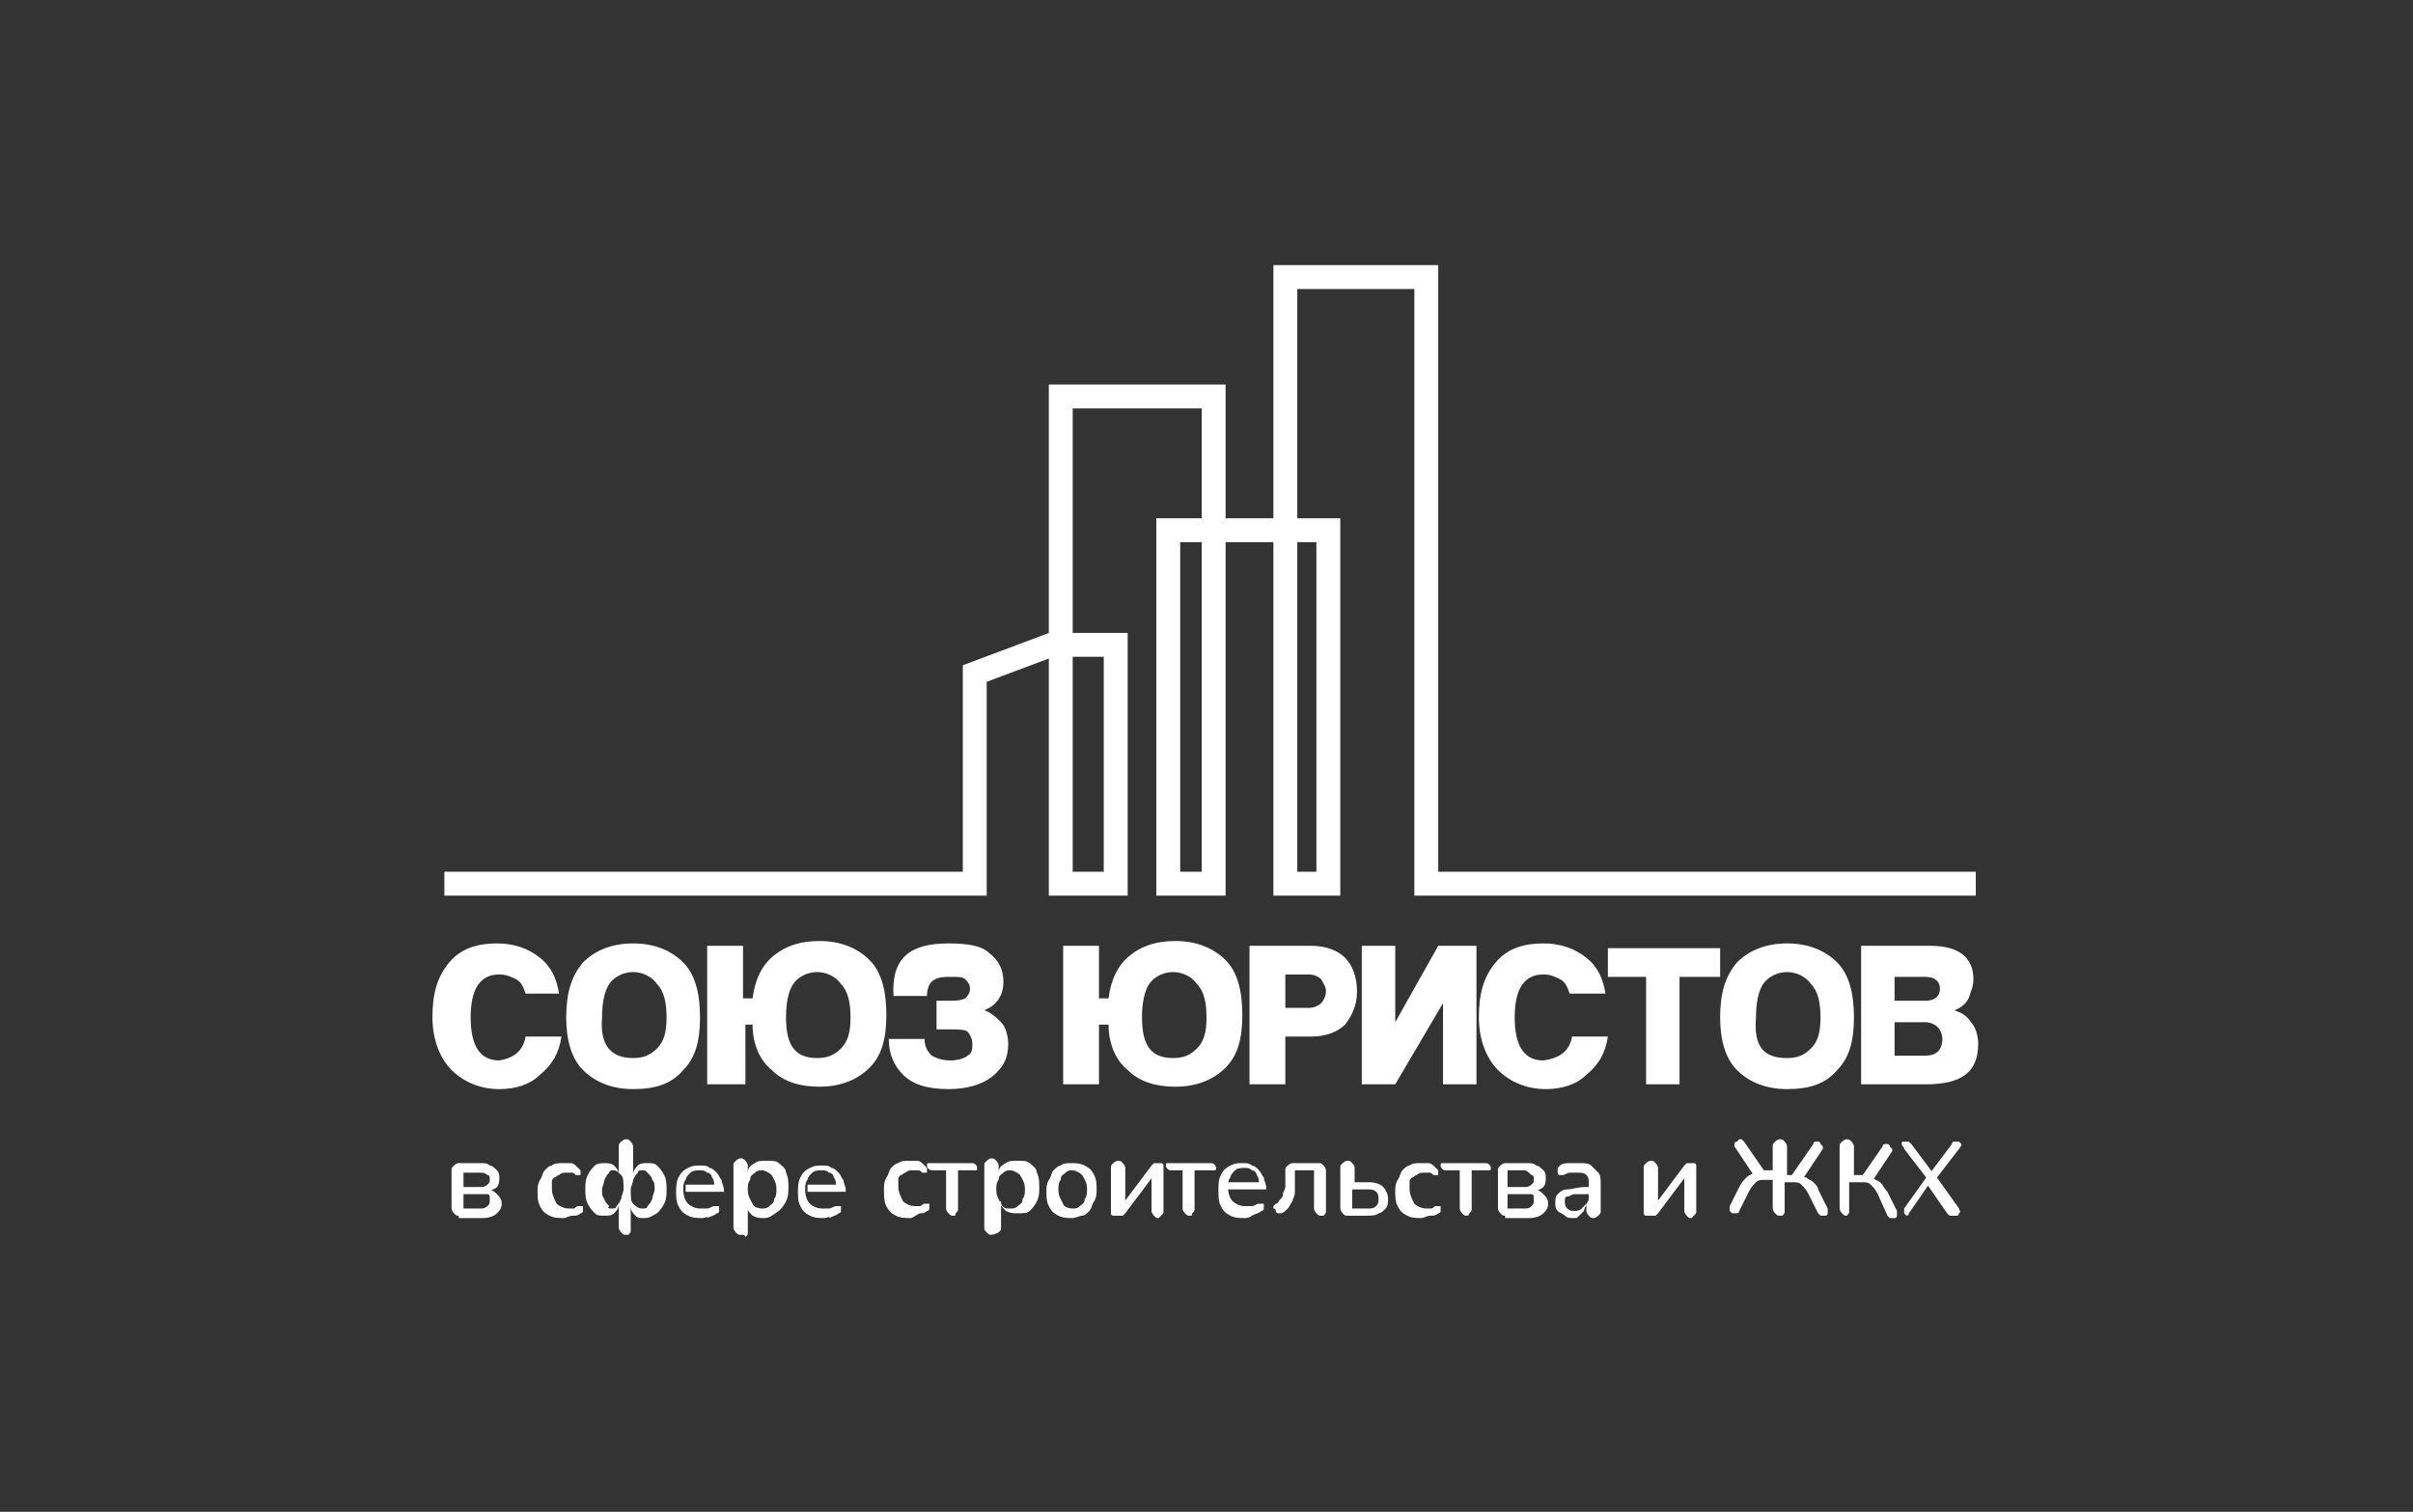 <?xml version="1.0" encoding="UTF-8"?> <svg xmlns="http://www.w3.org/2000/svg" xmlns:xlink="http://www.w3.org/1999/xlink" version="1.1" id="Слой_1" x="0px" y="0px" viewBox="0 0 101 63.3" style="enable-background:new 0 0 101 63.3;" xml:space="preserve"><rect x="0" y="0" width="101" height="63.3" fill="#333333" stroke="none"/> <style type="text/css"> .st0{fill:none;stroke:#FFFFFF;stroke-linecap:square;stroke-miterlimit:16;} .st1{fill:#FFFFFF;} </style> <g> <path class="st0" d="M19.1,37h21.7v-8.8l3.2-1.2h2.7V37h-2.3V16.6h6.4V37h-1.9V22.2h6.7V37h-1.8V11.6h5.9V37h22.5"></path> <path class="st1" d="M19.2,50.9c-0.1,0-0.1,0-0.2-0.1c0,0-0.1-0.1-0.1-0.2V49c0-0.1,0-0.1,0.1-0.2c0,0,0.1-0.1,0.2-0.1h0.9 c0.2,0,0.3,0,0.4,0.1c0.1,0,0.2,0.1,0.3,0.2c0.1,0.1,0.1,0.2,0.1,0.3c0,0.1,0,0.3-0.1,0.4c-0.1,0.1-0.2,0.1-0.4,0.2v-0.1 c0.2,0,0.3,0.1,0.4,0.2c0.1,0.1,0.2,0.2,0.2,0.4c0,0.2-0.1,0.3-0.2,0.4c-0.1,0.1-0.3,0.2-0.6,0.2H19.2z M19.4,50.6h0.7 c0.1,0,0.2,0,0.3-0.1c0.1-0.1,0.1-0.1,0.1-0.3c0-0.1,0-0.2-0.1-0.2C20.4,50,20.3,50,20.1,50h-0.7V50.6z M19.4,49.7h0.7 c0.1,0,0.2,0,0.3-0.1c0.1-0.1,0.1-0.1,0.1-0.2c0-0.1,0-0.2-0.1-0.2c-0.1-0.1-0.2-0.1-0.3-0.1h-0.7V49.7z M23.6,51 c-0.2,0-0.4,0-0.6-0.1c-0.2-0.1-0.3-0.2-0.4-0.4c-0.1-0.2-0.1-0.4-0.1-0.6c0-0.2,0-0.3,0.1-0.5c0.1-0.1,0.1-0.3,0.2-0.4 c0.1-0.1,0.2-0.2,0.3-0.2c0.1-0.1,0.3-0.1,0.5-0.1c0.1,0,0.2,0,0.3,0c0.1,0,0.2,0.1,0.3,0.2c0,0,0.1,0.1,0.1,0.1c0,0,0,0.1,0,0.1 c0,0,0,0.1,0,0.1c0,0-0.1,0-0.1,0c0,0-0.1,0-0.1,0c-0.1-0.1-0.1-0.1-0.2-0.1c-0.1,0-0.1,0-0.2,0c-0.1,0-0.2,0-0.3,0.1 c-0.1,0-0.1,0.1-0.2,0.1c-0.1,0.1-0.1,0.1-0.1,0.2c0,0.1,0,0.2,0,0.3c0,0.2,0.1,0.4,0.2,0.6c0.1,0.1,0.3,0.2,0.5,0.2 c0.1,0,0.1,0,0.2,0c0.1,0,0.1-0.1,0.2-0.1c0,0,0.1,0,0.1,0c0,0,0.1,0,0.1,0c0,0,0,0.1,0,0.1c0,0,0,0.1,0,0.1c0,0,0,0.1-0.1,0.1 c-0.1,0.1-0.2,0.1-0.3,0.1C23.8,50.9,23.7,51,23.6,51z M26.2,51.7c-0.1,0-0.1,0-0.2-0.1c0,0-0.1-0.1-0.1-0.2v-1h0 c0,0.2-0.1,0.3-0.2,0.4c-0.1,0.1-0.2,0.1-0.4,0.1s-0.3,0-0.4-0.1s-0.2-0.2-0.3-0.4c-0.1-0.2-0.1-0.4-0.1-0.6c0-0.2,0-0.4,0.1-0.6 c0.1-0.2,0.2-0.3,0.3-0.4c0.1-0.1,0.3-0.1,0.4-0.1s0.3,0,0.4,0.1c0.1,0.1,0.2,0.2,0.2,0.4h0V48c0-0.1,0-0.1,0.1-0.2 c0,0,0.1-0.1,0.2-0.1c0.1,0,0.1,0,0.2,0.1c0,0,0.1,0.1,0.1,0.2v1.2h0c0-0.2,0.1-0.3,0.2-0.4c0.1-0.1,0.2-0.1,0.4-0.1 c0.2,0,0.3,0,0.4,0.1c0.1,0.1,0.2,0.2,0.3,0.4c0.1,0.2,0.1,0.4,0.1,0.6c0,0.2,0,0.4-0.1,0.6c-0.1,0.2-0.2,0.3-0.3,0.4 C27.3,50.9,27.2,51,27,51c-0.2,0-0.3,0-0.4-0.1c-0.1-0.1-0.2-0.2-0.2-0.4h0v1c0,0.1,0,0.1-0.1,0.2C26.4,51.7,26.3,51.7,26.2,51.7z M25.6,50.6c0.1,0,0.2,0,0.2-0.1c0.1-0.1,0.1-0.1,0.2-0.3c0-0.1,0.1-0.3,0.1-0.4c0-0.3,0-0.5-0.1-0.6c-0.1-0.1-0.2-0.2-0.3-0.2 c-0.1,0-0.2,0-0.2,0.1c-0.1,0.1-0.1,0.1-0.2,0.3c0,0.1-0.1,0.3-0.1,0.4c0,0.2,0,0.3,0.1,0.4c0,0.1,0.1,0.2,0.2,0.3 C25.4,50.6,25.5,50.6,25.6,50.6z M26.9,50.6c0.1,0,0.2,0,0.2-0.1c0.1-0.1,0.1-0.1,0.2-0.3c0-0.1,0.1-0.3,0.1-0.4 c0-0.2,0-0.3-0.1-0.4c0-0.1-0.1-0.2-0.2-0.3c-0.1-0.1-0.1-0.1-0.2-0.1s-0.2,0-0.2,0.1c-0.1,0.1-0.1,0.1-0.2,0.3 c0,0.1-0.1,0.3-0.1,0.4c0,0.3,0,0.5,0.1,0.6C26.7,50.6,26.8,50.6,26.9,50.6z M29.4,51c-0.2,0-0.4,0-0.6-0.1 c-0.2-0.1-0.3-0.2-0.4-0.4c-0.1-0.2-0.1-0.4-0.1-0.6c0-0.2,0-0.4,0.1-0.6c0.1-0.2,0.2-0.3,0.4-0.4c0.2-0.1,0.3-0.1,0.5-0.1 c0.2,0,0.3,0,0.4,0.1c0.1,0,0.2,0.1,0.3,0.2c0.1,0.1,0.1,0.2,0.2,0.3c0,0.1,0.1,0.3,0.1,0.4c0,0.1,0,0.1,0,0.1c0,0-0.1,0-0.1,0 h-1.5v-0.3H30l-0.1,0.1c0-0.1,0-0.3-0.1-0.4c0-0.1-0.1-0.2-0.2-0.2c-0.1-0.1-0.2-0.1-0.3-0.1c-0.1,0-0.3,0-0.4,0.1 c-0.1,0.1-0.2,0.2-0.2,0.3c-0.1,0.1-0.1,0.3-0.1,0.4v0c0,0.3,0.1,0.5,0.2,0.6c0.1,0.1,0.3,0.2,0.5,0.2c0.1,0,0.2,0,0.3,0 c0.1,0,0.2-0.1,0.3-0.1c0.1,0,0.1,0,0.1,0c0,0,0.1,0,0.1,0c0,0,0,0.1,0,0.1c0,0,0,0.1,0,0.1c0,0,0,0.1-0.1,0.1 c-0.1,0.1-0.2,0.1-0.4,0.2C29.7,50.9,29.5,51,29.4,51z M31,51.7c-0.1,0-0.1,0-0.2-0.1c0,0-0.1-0.1-0.1-0.2v-2.6 c0-0.1,0-0.1,0.1-0.2c0,0,0.1-0.1,0.2-0.1c0.1,0,0.1,0,0.2,0.1c0,0,0.1,0.1,0.1,0.2v0.4l0-0.1c0-0.2,0.1-0.3,0.3-0.4 c0.1-0.1,0.3-0.1,0.5-0.1c0.2,0,0.4,0,0.5,0.1c0.1,0.1,0.3,0.2,0.3,0.4c0.1,0.2,0.1,0.4,0.1,0.6c0,0.2,0,0.4-0.1,0.6 c-0.1,0.2-0.2,0.3-0.3,0.4C32.3,50.9,32.2,51,32,51c-0.2,0-0.3,0-0.5-0.1c-0.1-0.1-0.2-0.2-0.3-0.4h0.1v1.1c0,0.1,0,0.1-0.1,0.2 C31.2,51.7,31.1,51.7,31,51.7z M31.9,50.6c0.1,0,0.2,0,0.3-0.1c0.1-0.1,0.2-0.1,0.2-0.3c0.1-0.1,0.1-0.3,0.1-0.4 c0-0.3-0.1-0.4-0.2-0.6c-0.1-0.1-0.3-0.2-0.4-0.2c-0.1,0-0.2,0-0.3,0.1c-0.1,0.1-0.2,0.1-0.2,0.3c-0.1,0.1-0.1,0.3-0.1,0.4 c0,0.3,0.1,0.4,0.2,0.6C31.5,50.5,31.7,50.6,31.9,50.6z M34.5,51c-0.2,0-0.4,0-0.6-0.1c-0.2-0.1-0.3-0.2-0.4-0.4 c-0.1-0.2-0.1-0.4-0.1-0.6c0-0.2,0-0.4,0.1-0.6c0.1-0.2,0.2-0.3,0.4-0.4c0.2-0.1,0.3-0.1,0.5-0.1c0.2,0,0.3,0,0.4,0.1 c0.1,0,0.2,0.1,0.3,0.2c0.1,0.1,0.1,0.2,0.2,0.3c0,0.1,0.1,0.3,0.1,0.4c0,0.1,0,0.1,0,0.1c0,0-0.1,0-0.1,0h-1.5v-0.3h1.4L35,49.7 c0-0.1,0-0.3-0.1-0.4c0-0.1-0.1-0.2-0.2-0.2c-0.1-0.1-0.2-0.1-0.3-0.1c-0.1,0-0.3,0-0.4,0.1c-0.1,0.1-0.2,0.2-0.2,0.3 c-0.1,0.1-0.1,0.3-0.1,0.4v0c0,0.3,0.1,0.5,0.2,0.6c0.1,0.1,0.3,0.2,0.5,0.2c0.1,0,0.2,0,0.3,0c0.1,0,0.2-0.1,0.3-0.1 c0.1,0,0.1,0,0.1,0c0,0,0.1,0,0.1,0c0,0,0,0.1,0,0.1c0,0,0,0.1,0,0.1c0,0,0,0.1-0.1,0.1c-0.1,0.1-0.2,0.1-0.4,0.2 C34.8,50.9,34.6,51,34.5,51z M38.1,51c-0.2,0-0.4,0-0.6-0.1c-0.2-0.1-0.3-0.2-0.4-0.4C37,50.3,37,50.1,37,49.8c0-0.2,0-0.3,0.1-0.5 c0.1-0.1,0.1-0.3,0.2-0.4c0.1-0.1,0.2-0.2,0.3-0.2c0.1-0.1,0.3-0.1,0.5-0.1c0.1,0,0.2,0,0.3,0c0.1,0,0.2,0.1,0.3,0.2 c0,0,0.1,0.1,0.1,0.1c0,0,0,0.1,0,0.1c0,0,0,0.1,0,0.1c0,0-0.1,0-0.1,0c0,0-0.1,0-0.1,0c-0.1-0.1-0.1-0.1-0.2-0.1 c-0.1,0-0.1,0-0.2,0c-0.1,0-0.2,0-0.3,0.1c-0.1,0-0.1,0.1-0.2,0.1c-0.1,0.1-0.1,0.1-0.1,0.2c0,0.1,0,0.2,0,0.3 c0,0.2,0.1,0.4,0.2,0.6c0.1,0.1,0.3,0.2,0.5,0.2c0.1,0,0.1,0,0.2,0s0.1-0.1,0.2-0.1c0,0,0.1,0,0.1,0c0,0,0.1,0,0.1,0 c0,0,0,0.1,0,0.1c0,0,0,0.1,0,0.1c0,0,0,0.1-0.1,0.1c-0.1,0.1-0.2,0.1-0.3,0.1C38.3,50.9,38.2,51,38.1,51z M39.9,50.9 c-0.1,0-0.1,0-0.2-0.1c0,0-0.1-0.1-0.1-0.2v-1.6h-0.6c-0.1,0-0.2-0.1-0.2-0.2c0-0.1,0-0.1,0.1-0.1c0,0,0.1,0,0.1,0h1.7 c0.1,0,0.2,0.1,0.2,0.2c0,0.1,0,0.1-0.1,0.1c0,0-0.1,0-0.1,0h-0.6v1.6c0,0.1,0,0.1-0.1,0.2C40,50.9,40,50.9,39.9,50.9z M41.5,51.7 c-0.1,0-0.1,0-0.2-0.1s-0.1-0.1-0.1-0.2v-2.6c0-0.1,0-0.1,0.1-0.2c0,0,0.1-0.1,0.2-0.1c0.1,0,0.1,0,0.2,0.1c0,0,0.1,0.1,0.1,0.2 v0.4l0-0.1c0-0.2,0.1-0.3,0.3-0.4c0.1-0.1,0.3-0.1,0.5-0.1c0.2,0,0.4,0,0.5,0.1c0.1,0.1,0.3,0.2,0.3,0.4c0.1,0.2,0.1,0.4,0.1,0.6 c0,0.2,0,0.4-0.1,0.6c-0.1,0.2-0.2,0.3-0.3,0.4c-0.1,0.1-0.3,0.1-0.5,0.1c-0.2,0-0.3,0-0.5-0.1c-0.1-0.1-0.2-0.2-0.3-0.4h0.1v1.1 c0,0.1,0,0.1-0.1,0.2C41.6,51.7,41.5,51.7,41.5,51.7z M42.3,50.6c0.1,0,0.2,0,0.3-0.1c0.1-0.1,0.2-0.1,0.2-0.3 c0.1-0.1,0.1-0.3,0.1-0.4c0-0.3-0.1-0.4-0.2-0.6c-0.1-0.1-0.3-0.2-0.4-0.2c-0.1,0-0.2,0-0.3,0.1c-0.1,0.1-0.2,0.1-0.2,0.3 c-0.1,0.1-0.1,0.3-0.1,0.4c0,0.3,0.1,0.4,0.2,0.6S42.1,50.6,42.3,50.6z M44.9,51c-0.2,0-0.4,0-0.6-0.1c-0.2-0.1-0.3-0.2-0.4-0.4 c-0.1-0.2-0.1-0.4-0.1-0.6c0-0.2,0-0.3,0.1-0.5c0.1-0.1,0.1-0.3,0.2-0.4c0.1-0.1,0.2-0.2,0.3-0.2c0.1-0.1,0.3-0.1,0.4-0.1 c0.2,0,0.4,0,0.6,0.1c0.2,0.1,0.3,0.2,0.4,0.4c0.1,0.2,0.1,0.4,0.1,0.6c0,0.2,0,0.3-0.1,0.5c-0.1,0.1-0.1,0.3-0.2,0.4 c-0.1,0.1-0.2,0.2-0.3,0.2C45.2,50.9,45,51,44.9,51z M44.9,50.6c0.1,0,0.2,0,0.3-0.1c0.1-0.1,0.2-0.1,0.2-0.3 c0.1-0.1,0.1-0.3,0.1-0.4c0-0.3-0.1-0.4-0.2-0.6c-0.1-0.1-0.3-0.2-0.4-0.2c-0.1,0-0.2,0-0.3,0.1c-0.1,0.1-0.2,0.1-0.2,0.3 c-0.1,0.1-0.1,0.3-0.1,0.4c0,0.3,0.1,0.4,0.2,0.6C44.5,50.5,44.7,50.6,44.9,50.6z M46.7,50.9c0,0-0.1,0-0.1,0c0,0-0.1,0-0.1-0.1 c0,0,0-0.1,0-0.1v-1.8c0-0.1,0-0.1,0.1-0.2c0,0,0.1-0.1,0.2-0.1c0.1,0,0.1,0,0.2,0.1c0,0,0.1,0.1,0.1,0.2v1.5h-0.1l1.2-1.6 c0,0,0.1-0.1,0.1-0.1c0,0,0.1,0,0.2,0c0,0,0.1,0,0.1,0c0,0,0.1,0,0.1,0.1c0,0,0,0.1,0,0.1v1.8c0,0.1,0,0.1-0.1,0.2 c0,0-0.1,0.1-0.1,0.1c-0.1,0-0.1,0-0.2-0.1c0,0-0.1-0.1-0.1-0.2v-1.5h0.1l-1.2,1.6c0,0-0.1,0.1-0.1,0.1 C46.8,50.9,46.8,50.9,46.7,50.9z M49.8,50.9c-0.1,0-0.1,0-0.2-0.1c0,0-0.1-0.1-0.1-0.2v-1.6H49c-0.1,0-0.2-0.1-0.2-0.2 c0-0.1,0-0.1,0.1-0.1c0,0,0.1,0,0.1,0h1.7c0.1,0,0.2,0.1,0.2,0.2c0,0.1,0,0.1-0.1,0.1c0,0-0.1,0-0.1,0H50v1.6c0,0.1,0,0.1-0.1,0.2 C49.9,50.9,49.9,50.9,49.8,50.9z M52.1,51c-0.2,0-0.4,0-0.6-0.1c-0.2-0.1-0.3-0.2-0.4-0.4C51,50.3,51,50.1,51,49.8 c0-0.2,0-0.4,0.1-0.6c0.1-0.2,0.2-0.3,0.4-0.4c0.2-0.1,0.3-0.1,0.5-0.1c0.2,0,0.3,0,0.4,0.1c0.1,0,0.2,0.1,0.3,0.2 c0.1,0.1,0.1,0.2,0.2,0.3c0,0.1,0.1,0.3,0.1,0.4c0,0.1,0,0.1,0,0.1c0,0-0.1,0-0.1,0h-1.5v-0.3h1.4l-0.1,0.1c0-0.1,0-0.3-0.1-0.4 c0-0.1-0.1-0.2-0.2-0.2c-0.1-0.1-0.2-0.1-0.3-0.1c-0.1,0-0.3,0-0.4,0.1c-0.1,0.1-0.2,0.2-0.2,0.3c-0.1,0.1-0.1,0.3-0.1,0.4v0 c0,0.3,0.1,0.5,0.2,0.6c0.1,0.1,0.3,0.2,0.5,0.2c0.1,0,0.2,0,0.3,0c0.1,0,0.2-0.1,0.3-0.1c0.1,0,0.1,0,0.1,0c0,0,0.1,0,0.1,0 c0,0,0,0.1,0,0.1c0,0,0,0.1,0,0.1c0,0,0,0.1-0.1,0.1c-0.1,0.1-0.2,0.1-0.4,0.2C52.4,50.9,52.3,51,52.1,51z M55.3,50.9 c-0.1,0-0.1,0-0.2-0.1c0,0-0.1-0.1-0.1-0.2v-1.6h-0.8v0.3c0,0.2,0,0.4,0,0.6c0,0.2-0.1,0.3-0.1,0.4c-0.1,0.1-0.1,0.2-0.2,0.3 c-0.1,0.1-0.2,0.2-0.3,0.2c-0.1,0-0.1,0-0.1,0c0,0-0.1,0-0.1-0.1c0,0,0-0.1-0.1-0.1c0,0,0-0.1,0-0.1c0,0,0.1-0.1,0.1-0.1 c0.1,0,0.1-0.1,0.2-0.2c0.1-0.1,0.1-0.1,0.1-0.2c0-0.1,0.1-0.2,0.1-0.3c0-0.1,0-0.3,0-0.5V49c0-0.1,0-0.1,0.1-0.2 c0,0,0.1-0.1,0.2-0.1h1.1c0.1,0,0.1,0,0.2,0.1c0,0,0.1,0.1,0.1,0.2v1.7c0,0.1,0,0.1-0.1,0.2C55.4,50.9,55.3,50.9,55.3,50.9z M56.4,50.9c-0.1,0-0.1,0-0.2-0.1c0,0-0.1-0.1-0.1-0.2v-1.7c0-0.1,0-0.1,0.1-0.2c0,0,0.1-0.1,0.2-0.1s0.1,0,0.2,0.1 c0,0,0.1,0.1,0.1,0.2v0.6h0.6c0.3,0,0.5,0.1,0.6,0.2c0.1,0.1,0.2,0.3,0.2,0.5c0,0.1,0,0.3-0.1,0.4c-0.1,0.1-0.2,0.2-0.3,0.2 c-0.1,0.1-0.3,0.1-0.5,0.1H56.4z M56.6,50.6h0.6c0.2,0,0.3,0,0.4-0.1c0.1-0.1,0.1-0.2,0.1-0.3c0-0.1,0-0.2-0.1-0.3 c-0.1-0.1-0.2-0.1-0.4-0.1h-0.6V50.6z M59.5,51c-0.2,0-0.4,0-0.6-0.1c-0.2-0.1-0.3-0.2-0.4-0.4c-0.1-0.2-0.1-0.4-0.1-0.6 c0-0.2,0-0.3,0.1-0.5c0.1-0.1,0.1-0.3,0.2-0.4c0.1-0.1,0.2-0.2,0.3-0.2c0.1-0.1,0.3-0.1,0.5-0.1c0.1,0,0.2,0,0.3,0 c0.1,0,0.2,0.1,0.3,0.2c0,0,0.1,0.1,0.1,0.1c0,0,0,0.1,0,0.1c0,0,0,0.1,0,0.1c0,0-0.1,0-0.1,0c0,0-0.1,0-0.1,0 c-0.1-0.1-0.1-0.1-0.2-0.1c-0.1,0-0.1,0-0.2,0c-0.1,0-0.2,0-0.3,0.1c-0.1,0-0.1,0.1-0.2,0.1c-0.1,0.1-0.1,0.1-0.1,0.2 c0,0.1,0,0.2,0,0.3c0,0.2,0.1,0.4,0.2,0.6c0.1,0.1,0.3,0.2,0.5,0.2c0.1,0,0.1,0,0.2,0c0.1,0,0.1-0.1,0.2-0.1c0,0,0.1,0,0.1,0 c0,0,0.1,0,0.1,0c0,0,0,0.1,0,0.1c0,0,0,0.1,0,0.1c0,0,0,0.1-0.1,0.1c-0.1,0.1-0.2,0.1-0.3,0.1C59.7,50.9,59.6,51,59.5,51z M61.4,50.9c-0.1,0-0.1,0-0.2-0.1c0,0-0.1-0.1-0.1-0.2v-1.6h-0.6c-0.1,0-0.2-0.1-0.2-0.2c0-0.1,0-0.1,0.1-0.1c0,0,0.1,0,0.1,0h1.7 c0.1,0,0.2,0.1,0.2,0.2c0,0.1,0,0.1-0.1,0.1c0,0-0.1,0-0.1,0h-0.6v1.6c0,0.1,0,0.1-0.1,0.2C61.5,50.9,61.4,50.9,61.4,50.9z M63,50.9c-0.1,0-0.1,0-0.2-0.1c0,0-0.1-0.1-0.1-0.2V49c0-0.1,0-0.1,0.1-0.2c0,0,0.1-0.1,0.2-0.1h0.9c0.2,0,0.3,0,0.4,0.1 c0.1,0,0.2,0.1,0.3,0.2c0.1,0.1,0.1,0.2,0.1,0.3c0,0.1,0,0.3-0.1,0.4c-0.1,0.1-0.2,0.1-0.4,0.2v-0.1c0.2,0,0.3,0.1,0.4,0.2 c0.1,0.1,0.2,0.2,0.2,0.4c0,0.2-0.1,0.3-0.2,0.4c-0.1,0.1-0.3,0.2-0.6,0.2H63z M63.1,50.6h0.7c0.1,0,0.2,0,0.3-0.1 c0.1-0.1,0.1-0.1,0.1-0.3c0-0.1,0-0.2-0.1-0.2C64.1,50,64,50,63.8,50h-0.7V50.6z M63.1,49.7h0.7c0.1,0,0.2,0,0.3-0.1 c0.1-0.1,0.1-0.1,0.1-0.2c0-0.1,0-0.2-0.1-0.2C64,49.1,63.9,49,63.8,49h-0.7V49.7z M65.9,51c-0.2,0-0.3,0-0.4-0.1 c-0.1-0.1-0.2-0.1-0.3-0.2c-0.1-0.1-0.1-0.2-0.1-0.3c0-0.2,0-0.3,0.1-0.4c0.1-0.1,0.2-0.2,0.4-0.2c0.2,0,0.4-0.1,0.8-0.1h0.2v0.3 h-0.2c-0.2,0-0.4,0-0.5,0s-0.2,0.1-0.3,0.1c-0.1,0-0.1,0.1-0.1,0.2c0,0.1,0,0.2,0.1,0.3c0.1,0.1,0.2,0.1,0.3,0.1 c0.1,0,0.2,0,0.3-0.1c0.1-0.1,0.1-0.1,0.2-0.2c0.1-0.1,0.1-0.2,0.1-0.3v-0.5c0-0.2,0-0.3-0.1-0.4c-0.1-0.1-0.2-0.1-0.4-0.1 c-0.1,0-0.2,0-0.3,0c-0.1,0-0.2,0.1-0.3,0.1c-0.1,0-0.1,0-0.1,0c0,0-0.1,0-0.1-0.1c0,0,0-0.1,0-0.1c0,0,0-0.1,0-0.1 c0,0,0.1-0.1,0.1-0.1c0.1-0.1,0.3-0.1,0.4-0.1c0.1,0,0.2,0,0.4,0c0.2,0,0.4,0,0.5,0.1c0.1,0.1,0.2,0.2,0.3,0.3 c0.1,0.1,0.1,0.3,0.1,0.5v1.1c0,0.1,0,0.1-0.1,0.2c0,0-0.1,0.1-0.2,0.1c-0.1,0-0.1,0-0.2-0.1c0,0-0.1-0.1-0.1-0.2v-0.3h0 c0,0.1-0.1,0.2-0.1,0.3c-0.1,0.1-0.1,0.1-0.2,0.2S66,51,65.9,51z M69,50.9c0,0-0.1,0-0.1,0c0,0-0.1,0-0.1-0.1c0,0,0-0.1,0-0.1v-1.8 c0-0.1,0-0.1,0.1-0.2c0,0,0.1-0.1,0.2-0.1c0.1,0,0.1,0,0.2,0.1c0,0,0.1,0.1,0.1,0.2v1.5h-0.1l1.2-1.6c0,0,0.1-0.1,0.1-0.1 c0,0,0.1,0,0.2,0c0,0,0.1,0,0.1,0c0,0,0.1,0,0.1,0.1c0,0,0,0.1,0,0.1v1.8c0,0.1,0,0.1-0.1,0.2c0,0-0.1,0.1-0.1,0.1 c-0.1,0-0.1,0-0.2-0.1c0,0-0.1-0.1-0.1-0.2v-1.5h0.1l-1.2,1.6c0,0-0.1,0.1-0.1,0.1C69.1,50.9,69.1,50.9,69,50.9z M74.5,50.9 c-0.1,0-0.1,0-0.2-0.1c0,0-0.1-0.1-0.1-0.2v-1.2h-0.3c-0.2,0-0.3,0-0.4,0.1c-0.1,0.1-0.2,0.2-0.3,0.4l-0.4,0.8 c0,0.1-0.1,0.1-0.1,0.1c0,0-0.1,0-0.1,0c0,0-0.1,0-0.1,0c0,0-0.1-0.1-0.1-0.1c0,0,0-0.1,0-0.2l0.4-0.8c0.1-0.2,0.2-0.3,0.3-0.4 c0.1-0.1,0.3-0.2,0.5-0.2l-0.2,0.1l-0.8-1.2c0-0.1,0-0.1,0-0.1c0,0,0-0.1,0.1-0.1c0,0,0.1-0.1,0.1-0.1c0,0,0.1,0,0.1,0 c0,0,0.1,0.1,0.1,0.1l0.9,1.3l-0.1-0.1h0.4V48c0-0.1,0-0.1,0.1-0.2c0,0,0.1-0.1,0.2-0.1s0.1,0,0.2,0.1c0,0,0.1,0.1,0.1,0.2v1.2h0.4 L75,49.2l0.9-1.3c0-0.1,0.1-0.1,0.1-0.1c0,0,0.1,0,0.1,0c0,0,0.1,0,0.1,0.1c0,0,0.1,0.1,0.1,0.1c0,0,0,0.1,0,0.1l-0.8,1.2l-0.2-0.1 c0.1,0,0.2,0.1,0.3,0.1c0.1,0.1,0.2,0.1,0.3,0.2c0.1,0.1,0.2,0.2,0.2,0.3l0.4,0.8c0,0.1,0,0.1,0,0.2c0,0,0,0.1-0.1,0.1 c0,0-0.1,0-0.1,0c0,0-0.1,0-0.1,0c0,0-0.1-0.1-0.1-0.1L75.7,50c-0.1-0.2-0.2-0.3-0.3-0.4c-0.1-0.1-0.2-0.1-0.4-0.1h-0.3v1.2 c0,0.1,0,0.1-0.1,0.2C74.6,50.9,74.5,50.9,74.5,50.9z M77.3,50.9c-0.1,0-0.1,0-0.2-0.1c0,0-0.1-0.1-0.1-0.2V48c0-0.1,0-0.1,0.1-0.2 c0,0,0.1-0.1,0.2-0.1s0.1,0,0.2,0.1c0,0,0.1,0.1,0.1,0.2v1.2H78l-0.1,0.1l0.9-1.3c0-0.1,0.1-0.1,0.1-0.1c0,0,0.1,0,0.1,0 c0,0,0.1,0,0.1,0.1c0,0,0.1,0.1,0.1,0.1c0,0,0,0.1,0,0.1l-0.8,1.2l-0.2-0.1c0.2,0,0.3,0.1,0.5,0.2c0.1,0.1,0.2,0.3,0.3,0.4l0.4,0.8 c0,0.1,0,0.1,0,0.2c0,0,0,0.1-0.1,0.1c0,0-0.1,0-0.1,0c0,0-0.1,0-0.1,0c0,0-0.1-0.1-0.1-0.1L78.6,50c-0.1-0.2-0.2-0.3-0.3-0.4 c-0.1-0.1-0.2-0.1-0.4-0.1h-0.5v1.2c0,0.1,0,0.1-0.1,0.2C77.4,50.9,77.3,50.9,77.3,50.9z M79.9,50.9c-0.1,0-0.1,0-0.1,0 c0,0-0.1-0.1-0.1-0.1c0-0.1,0-0.1,0-0.2l1-1.4v0.2l-1-1.3c0-0.1-0.1-0.1-0.1-0.2c0-0.1,0-0.1,0.1-0.1c0,0,0.1,0,0.1,0 c0,0,0.1,0,0.1,0c0,0,0.1,0.1,0.1,0.1l0.9,1.2h-0.1l0.9-1.2c0-0.1,0.1-0.1,0.1-0.1c0,0,0.1,0,0.1,0c0.1,0,0.1,0,0.1,0 c0,0,0.1,0.1,0.1,0.1c0,0,0,0.1-0.1,0.2l-1,1.3v-0.2l1,1.4c0,0.1,0.1,0.1,0,0.2c0,0,0,0.1-0.1,0.1c0,0-0.1,0-0.2,0c0,0-0.1,0-0.1,0 c0,0-0.1-0.1-0.1-0.1l-0.9-1.3h0.2l-0.9,1.3c0,0.1-0.1,0.1-0.1,0.1C80,50.9,80,50.9,79.9,50.9z"></path> <path class="st1" d="M22,43.4h1.5c-0.1,0.7-0.4,1.2-0.9,1.6c-0.4,0.4-1,0.6-1.7,0.6c-0.8,0-1.5-0.3-2-0.8c-0.5-0.5-0.8-1.3-0.8-2.2 c0-1,0.2-1.7,0.7-2.3c0.5-0.6,1.2-0.8,2-0.8c0.7,0,1.3,0.2,1.8,0.6c0.5,0.4,0.7,0.9,0.8,1.5H22c-0.1-0.3-0.2-0.5-0.4-0.6 c-0.2-0.1-0.4-0.2-0.7-0.2c-0.8,0-1.2,0.6-1.2,1.8c0,1.2,0.4,1.8,1.2,1.8C21.5,44.3,21.9,44,22,43.4z M26.5,44.3 c0.4,0,0.7-0.1,1-0.4s0.4-0.7,0.4-1.3c0-0.6-0.1-1.1-0.4-1.4c-0.2-0.3-0.6-0.5-1-0.5c-0.4,0-0.8,0.2-1,0.5 c-0.2,0.3-0.3,0.8-0.3,1.4C25.1,43.8,25.6,44.3,26.5,44.3z M26.5,45.6c-0.9,0-1.6-0.3-2.1-0.8c-0.5-0.5-0.7-1.3-0.7-2.2 c0-1,0.2-1.7,0.7-2.3c0.5-0.5,1.2-0.8,2.1-0.8c0.9,0,1.6,0.3,2.1,0.8c0.5,0.5,0.7,1.3,0.7,2.3c0,1-0.2,1.7-0.7,2.2 C28.1,45.4,27.4,45.6,26.5,45.6z M31.1,45.4h-1.5v-5.8h1.5v2.2h0.4c0.1-0.8,0.4-1.4,0.9-1.8c0.5-0.4,1.1-0.6,1.9-0.6 c0.9,0,1.6,0.3,2.1,0.8c0.5,0.5,0.7,1.3,0.7,2.3c0,1-0.2,1.7-0.7,2.2c-0.5,0.5-1.2,0.8-2.1,0.8c-0.8,0-1.5-0.2-2-0.7 c-0.5-0.4-0.8-1.1-0.8-1.9h-0.3V45.4z M34.2,44.3c0.4,0,0.7-0.1,1-0.4c0.3-0.3,0.4-0.7,0.4-1.3c0-0.6-0.1-1.1-0.4-1.4 c-0.2-0.3-0.6-0.5-1-0.5c-0.4,0-0.8,0.2-1,0.5c-0.2,0.3-0.3,0.8-0.3,1.4C32.9,43.8,33.3,44.3,34.2,44.3z M39.7,39.5 c0.8,0,1.4,0.1,1.7,0.4c0.4,0.3,0.6,0.7,0.6,1.2c0,0.6-0.3,1-0.8,1.2c0.3,0.1,0.5,0.3,0.7,0.5c0.2,0.2,0.3,0.6,0.3,0.9 c0,0.6-0.2,1-0.7,1.4c-0.4,0.3-1,0.5-1.8,0.5c-0.9,0-1.5-0.2-1.9-0.6c-0.4-0.4-0.6-0.9-0.6-1.5h1.5c0,0.3,0.1,0.5,0.3,0.7 c0.2,0.1,0.4,0.2,0.8,0.2c0.3,0,0.6-0.1,0.7-0.2c0.2-0.1,0.2-0.3,0.2-0.5c0-0.2-0.1-0.4-0.2-0.5c-0.1-0.1-0.4-0.1-0.7-0.1h-0.6 v-1.2h0.5c0.3,0,0.5,0,0.7-0.1c0.1-0.1,0.2-0.2,0.2-0.4c0-0.2-0.1-0.3-0.2-0.4c-0.1-0.1-0.3-0.1-0.7-0.1c-0.4,0-0.6,0.1-0.7,0.2 c-0.1,0.1-0.2,0.3-0.2,0.6h-1.4C37.3,40.1,38.1,39.5,39.7,39.5z M46,45.4h-1.5v-5.8H46v2.2h0.4c0.1-0.8,0.4-1.4,0.9-1.8 c0.5-0.4,1.1-0.6,1.9-0.6c0.9,0,1.6,0.3,2.1,0.8c0.5,0.5,0.7,1.3,0.7,2.3c0,1-0.2,1.7-0.7,2.2c-0.5,0.5-1.2,0.8-2.1,0.8 c-0.8,0-1.5-0.2-2-0.7c-0.5-0.4-0.8-1.1-0.8-1.9H46V45.4z M49.1,44.3c0.4,0,0.7-0.1,1-0.4c0.3-0.3,0.4-0.7,0.4-1.3 c0-0.6-0.1-1.1-0.4-1.4c-0.2-0.3-0.6-0.5-1-0.5c-0.4,0-0.8,0.2-1,0.5c-0.2,0.3-0.3,0.8-0.3,1.4C47.8,43.8,48.2,44.3,49.1,44.3z M53.8,42.2h1c0.2,0,0.4-0.1,0.5-0.2c0.1-0.1,0.2-0.3,0.2-0.5c0-0.2-0.1-0.3-0.2-0.5c-0.1-0.1-0.3-0.2-0.5-0.2h-1V42.2z M53.8,45.4 h-1.5v-5.8h2.6c0.6,0,1.1,0.2,1.4,0.5c0.3,0.3,0.5,0.8,0.5,1.4s-0.2,1-0.5,1.4c-0.3,0.3-0.8,0.5-1.4,0.5h-1.1V45.4z M58.4,45.4H57 v-5.8h1.4v3.2l1.8-3.2h1.6v5.8h-1.4V42L58.4,45.4z M65.8,43.4h1.5c-0.1,0.7-0.4,1.2-0.9,1.6c-0.4,0.4-1,0.6-1.7,0.6 c-0.8,0-1.5-0.3-2-0.8c-0.5-0.5-0.8-1.3-0.8-2.2c0-1,0.2-1.7,0.7-2.3c0.5-0.6,1.2-0.8,2-0.8c0.7,0,1.3,0.2,1.8,0.6 c0.5,0.4,0.7,0.9,0.8,1.5h-1.5c-0.1-0.3-0.2-0.5-0.4-0.6c-0.2-0.1-0.4-0.2-0.7-0.2c-0.8,0-1.2,0.6-1.2,1.8c0,1.2,0.4,1.8,1.2,1.8 C65.3,44.3,65.7,44,65.8,43.4z M70.4,45.4h-1.5v-4.5h-1.6v-1.2H72v1.2h-1.7V45.4z M74.8,44.3c0.4,0,0.7-0.1,1-0.4 c0.3-0.3,0.4-0.7,0.4-1.3c0-0.6-0.1-1.1-0.4-1.4c-0.2-0.3-0.6-0.5-1-0.5c-0.4,0-0.8,0.2-1,0.5c-0.2,0.3-0.3,0.8-0.3,1.4 C73.4,43.8,73.8,44.3,74.8,44.3z M74.8,45.6c-0.9,0-1.6-0.3-2.1-0.8c-0.5-0.5-0.7-1.3-0.7-2.2c0-1,0.2-1.7,0.7-2.3 c0.5-0.5,1.2-0.8,2.1-0.8c0.9,0,1.6,0.3,2.1,0.8c0.5,0.5,0.7,1.3,0.7,2.3c0,1-0.2,1.7-0.7,2.2C76.4,45.4,75.7,45.6,74.8,45.6z M79.3,44.2h1.3c0.4,0,0.7-0.2,0.7-0.7c0-0.2-0.1-0.4-0.2-0.5c-0.1-0.1-0.3-0.2-0.5-0.2h-1.3V44.2z M80.6,40.9h-1.3v1h1.3 c0.4,0,0.6-0.2,0.6-0.5C81.2,41.1,81,40.9,80.6,40.9z M80.6,45.4h-2.7v-5.8h2.9c1.2,0,1.8,0.5,1.8,1.4c0,0.3-0.1,0.5-0.2,0.8 c-0.1,0.2-0.3,0.4-0.6,0.5c0.3,0.1,0.5,0.2,0.7,0.5c0.2,0.2,0.3,0.6,0.3,0.9C82.8,44.9,82.1,45.4,80.6,45.4z"></path> </g> </svg> 